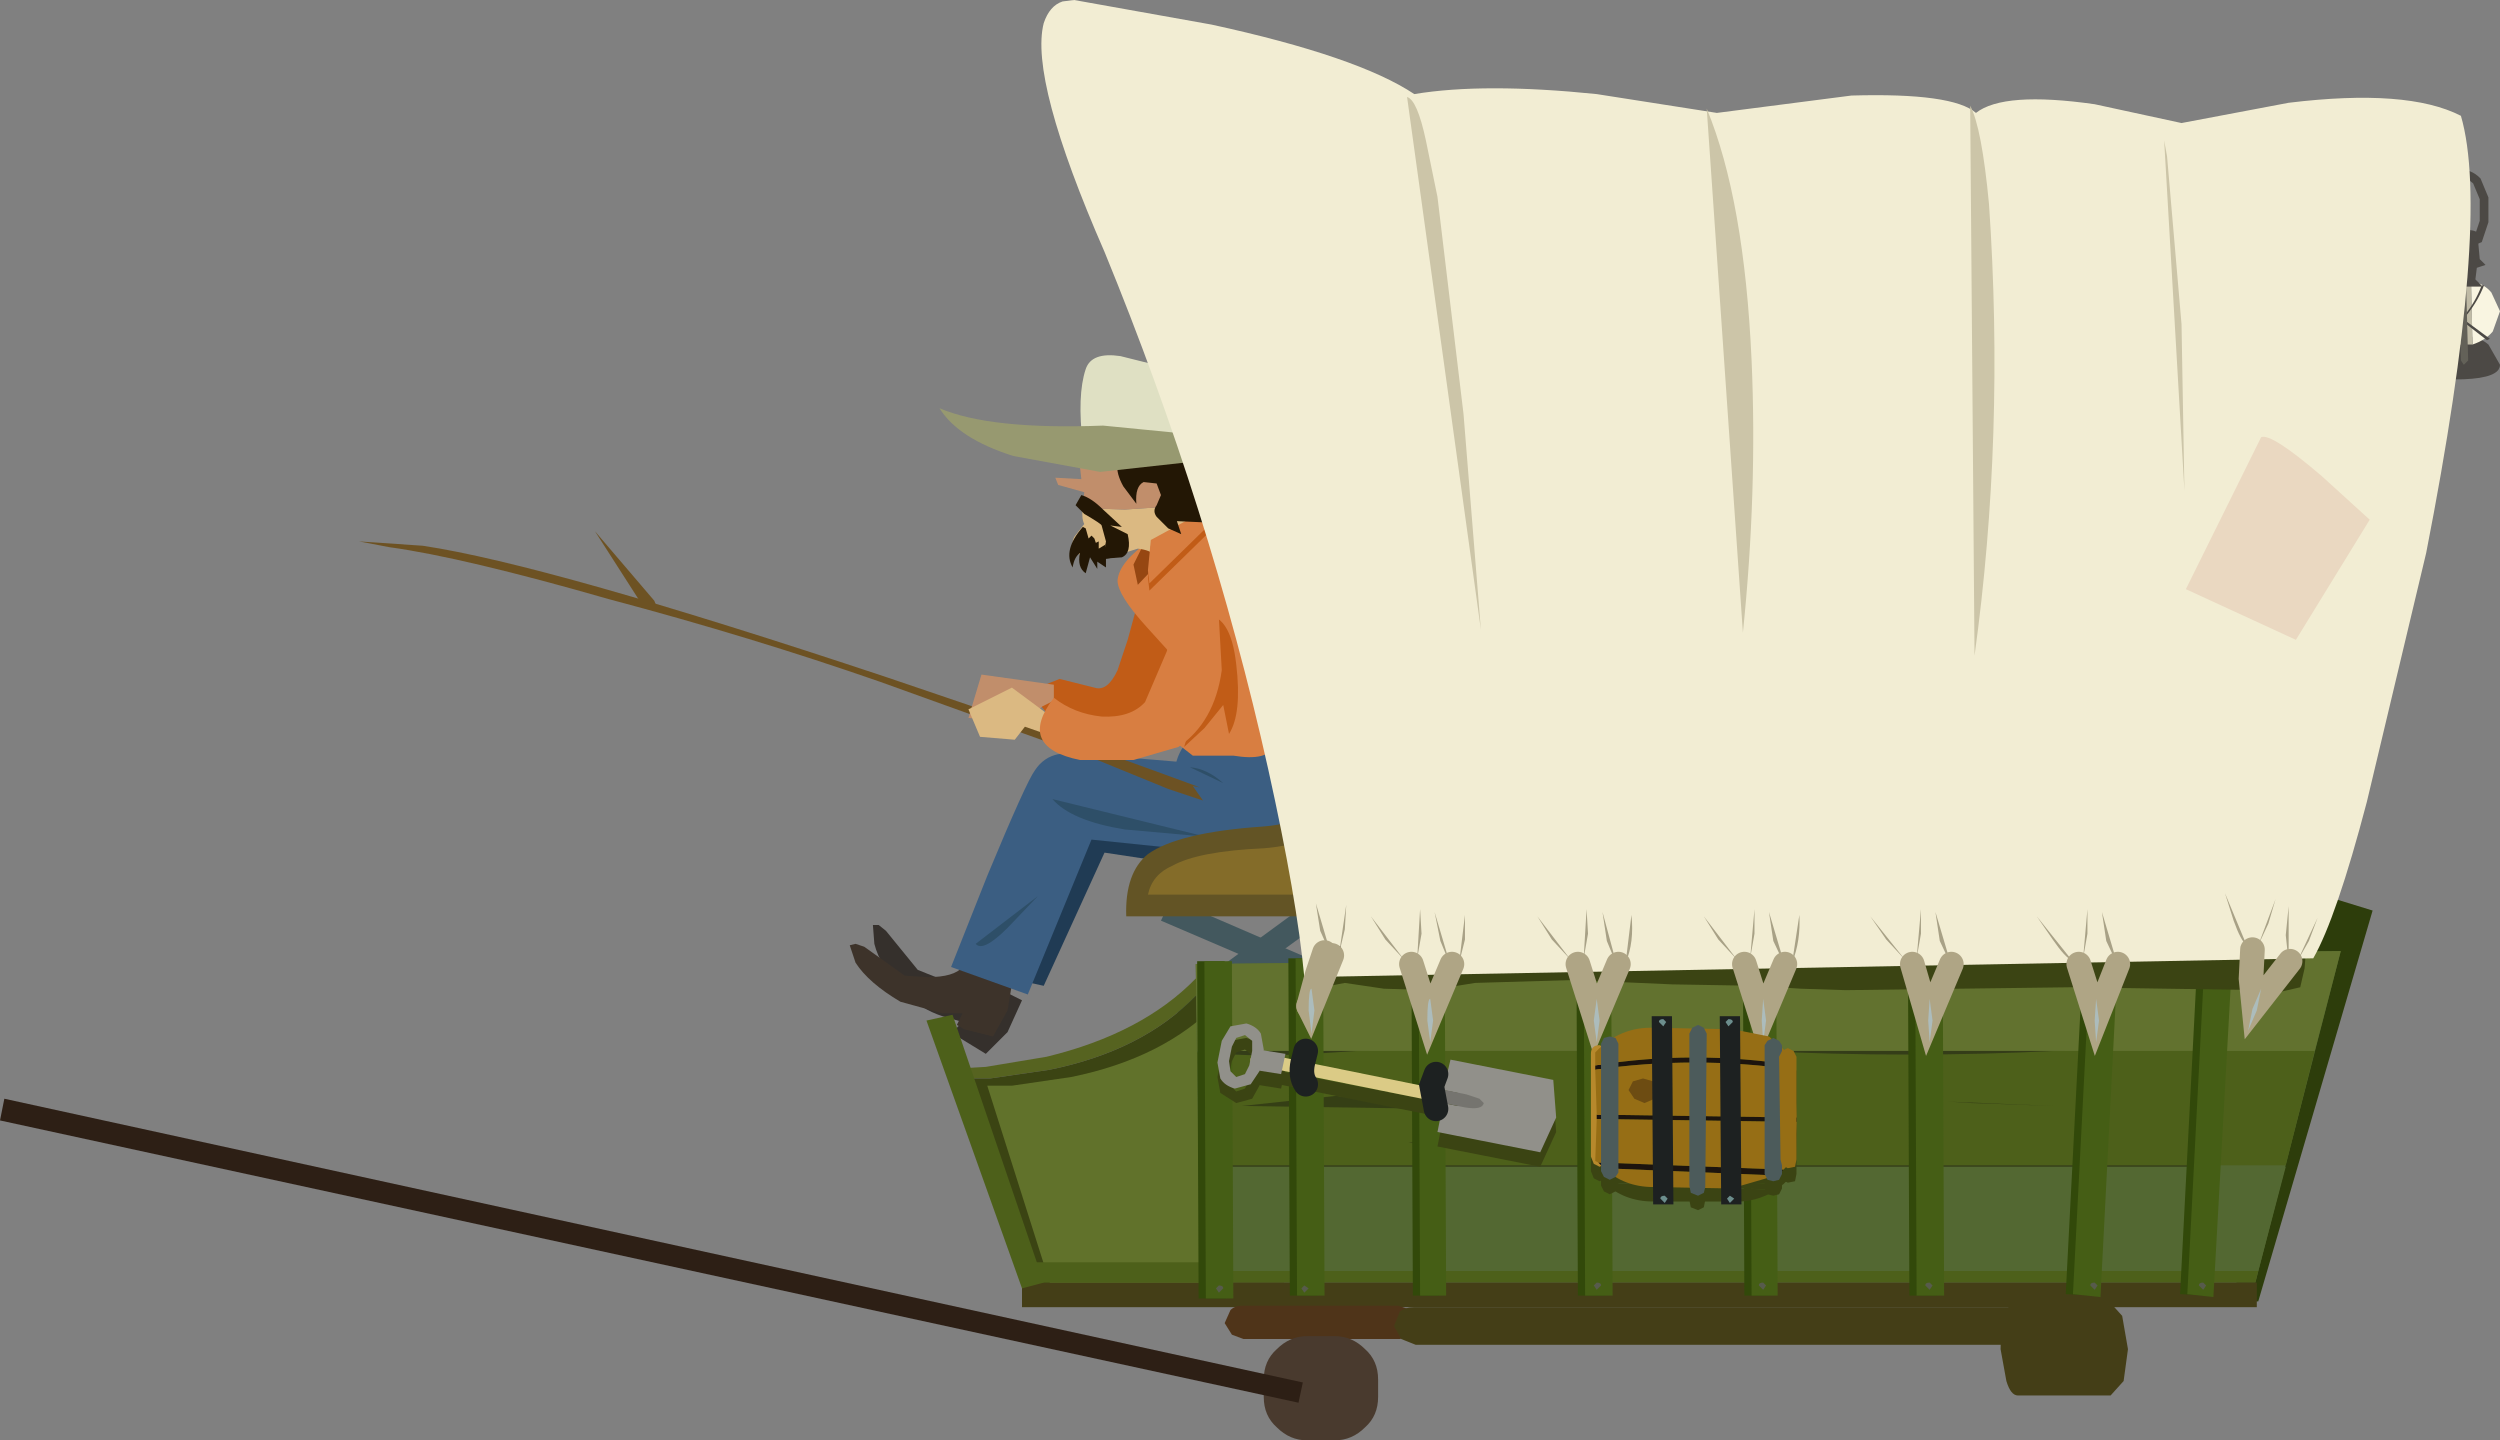 <?xml version="1.0" encoding="UTF-8" standalone="no"?>
<svg xmlns:xlink="http://www.w3.org/1999/xlink" height="49.75px" width="86.35px" xmlns="http://www.w3.org/2000/svg">
  <rect width="100%" height="100%" fill="#808080" stroke="none"/>
  <g transform="matrix(1.0, 0.0, 0.0, 1.0, -26.4, -25.05)">
    <path d="M112.75 37.65 Q112.75 38.1 111.5 38.15 110.3 38.2 110.25 37.75 110.25 37.3 110.6 37.0 110.95 36.65 111.45 36.65 112.0 36.65 112.35 36.95 L112.75 37.65" fill="#4c4945" fill-rule="evenodd" stroke="none"/>
    <path d="M110.25 37.15 L110.1 37.3 109.95 37.15 109.95 36.8 Q109.9 36.7 110.0 36.65 L110.1 36.6 110.25 36.75 110.25 37.15" fill="#4c4945" fill-rule="evenodd" stroke="none"/>
    <path d="M111.35 36.95 L111.25 37.05 110.15 37.05 110.05 37.0 110.15 36.9 111.25 36.85 111.35 36.95" fill="#4c4945" fill-rule="evenodd" stroke="none"/>
    <path d="M110.15 35.9 L110.4 35.2 Q110.65 34.9 111.1 34.8 L111.15 36.95 110.45 36.55 110.15 35.9" fill="#f9f5e1" fill-rule="evenodd" stroke="none"/>
    <path d="M111.75 34.75 Q112.2 34.85 112.45 35.15 L112.75 35.8 112.5 36.5 Q112.25 36.8 111.8 36.95 L111.75 34.75" fill="#f9f5e1" fill-rule="evenodd" stroke="none"/>
    <path d="M111.4 34.7 L111.75 34.75 111.8 36.95 111.5 36.95 111.15 36.95 111.1 34.8 111.4 34.7" fill="#bfbaa5" fill-rule="evenodd" stroke="none"/>
    <path d="M110.8 35.1 L110.9 35.1 Q111.0 35.6 111.45 36.05 L112.4 36.75 112.3 36.8 111.4 36.1 110.8 35.1" fill="#4c4945" fill-rule="evenodd" stroke="none"/>
    <path d="M112.1 34.95 L112.15 34.9 112.2 34.9 Q111.8 35.95 110.7 36.8 L110.65 36.8 110.65 36.75 Q111.7 36.0 112.1 34.95" fill="#4c4945" fill-rule="evenodd" stroke="none"/>
    <path d="M110.65 33.2 L110.85 33.1 111.4 33.0 Q111.9 32.95 112.05 33.15 L111.85 33.3 112.0 33.45 112.05 34.0 112.25 34.2 111.95 34.3 111.9 34.7 112.15 34.95 110.85 34.95 111.0 34.75 110.9 34.25 110.6 34.2 110.8 33.5 110.9 33.4 110.65 33.2" fill="#4c4945" fill-rule="evenodd" stroke="none"/>
    <path d="M111.55 33.75 L111.65 37.5 111.5 37.65 111.4 37.5 111.3 33.75 111.4 33.65 111.55 33.75" fill="#636158" fill-rule="evenodd" stroke="none"/>
    <path d="M112.2 32.7 L112.0 33.3 111.4 33.55 110.85 33.3 110.6 32.75 110.55 31.9 110.75 31.35 111.35 31.05 Q111.7 31.05 111.95 31.3 L112.2 31.9 112.2 32.7 Z" fill="none" stroke="#4c4945" stroke-linecap="butt" stroke-linejoin="miter-clip" stroke-miterlimit="4.0" stroke-width="0.3"/>
    <path d="M60.1 58.8 L61.7 59.6 61.2 60.7 60.45 61.45 59.55 60.9 59.35 60.65 59.65 60.35 58.95 60.15 Q58.2 59.9 57.65 59.35 56.8 58.45 56.6 57.65 L56.55 57.0 56.75 57.0 57.0 57.2 58.1 58.55 58.85 58.85 60.1 58.8" fill="#35302c" fill-rule="evenodd" stroke="none"/>
    <path d="M64.55 54.5 L62.45 59.1 59.7 58.5 61.0 55.25 Q62.35 51.95 62.65 51.7 L66.05 51.85 69.1 52.25 69.85 55.3 64.55 54.5" fill="#203b54" fill-rule="evenodd" stroke="none"/>
    <path d="M70.9 49.85 L71.2 50.0 70.95 50.0 70.9 49.85 M70.95 50.0 Q71.25 50.45 71.4 51.45 L71.45 53.1 Q71.15 53.65 69.9 54.05 L68.2 54.15 Q67.5 53.85 67.15 52.8 66.8 51.75 67.15 51.05 67.55 50.2 68.9 50.05 L70.95 50.0" fill="#3b5e82" fill-rule="evenodd" stroke="none"/>
    <path d="M61.4 58.75 L61.2 59.95 60.7 60.85 59.7 60.6 59.45 60.45 59.65 60.05 58.95 60.05 57.5 59.65 Q56.4 59.0 55.95 58.3 L55.75 57.7 55.95 57.65 56.25 57.75 57.65 58.75 58.45 58.8 Q59.35 58.8 59.65 58.45 L61.4 58.75" fill="#3d332a" fill-rule="evenodd" stroke="none"/>
    <path d="M67.0 54.35 L64.1 54.05 61.9 59.4 59.25 58.45 60.5 55.3 Q61.85 52.05 62.15 51.65 62.45 51.2 62.95 51.1 L63.35 51.05 68.75 51.5 71.25 54.45 67.0 54.35" fill="#3b5e82" fill-rule="evenodd" stroke="none"/>
    <path d="M47.45 45.75 Q42.4 44.3 39.85 43.95 L38.8 43.75 41.0 43.9 Q45.35 44.55 57.05 48.45 62.85 50.4 67.85 52.25 L67.6 52.2 67.95 52.7 66.75 52.3 64.3 51.3 56.8 48.6 Q52.35 47.05 47.45 45.75" fill="#6d5223" fill-rule="evenodd" stroke="none"/>
    <path d="M46.95 43.4 L49.0 45.8 49.1 46.05 48.65 46.05 46.95 43.4" fill="#6d5223" fill-rule="evenodd" stroke="none"/>
    <path d="M67.5 51.55 Q68.1 51.6 68.65 52.1 L67.5 51.55" fill="#2e4f68" fill-rule="evenodd" stroke="none"/>
    <path d="M62.25 49.3 L62.5 48.7 63.0 48.5 64.2 48.8 Q64.65 48.95 65.0 48.2 L65.35 47.15 65.65 46.05 66.55 47.2 Q67.2 47.15 66.75 48.7 66.3 50.2 65.85 50.5 L64.5 50.65 63.25 50.2 62.65 49.8 62.25 49.3" fill="#c15c17" fill-rule="evenodd" stroke="none"/>
    <path d="M62.8 48.7 L62.8 49.25 62.4 49.45 61.8 50.0 59.85 49.85 60.3 48.35 62.8 48.7" fill="#c18e6b" fill-rule="evenodd" stroke="none"/>
    <path d="M68.25 43.25 L70.85 45.85 71.35 47.45 71.85 49.05 72.05 51.0 67.3 50.8 Q66.7 49.6 66.75 49.2 L66.95 47.75 66.0 46.7 Q65.0 45.6 65.0 45.1 65.05 44.45 66.15 43.7 67.25 42.9 68.15 43.1 L68.25 43.25" fill="#d87e41" fill-rule="evenodd" stroke="none"/>
    <path d="M70.25 50.15 L70.4 50.8 Q70.2 51.35 69.0 51.15 L68.3 51.15 67.6 51.15 67.15 50.8 67.35 50.3 69.8 49.65 70.25 50.15" fill="#d87e41" fill-rule="evenodd" stroke="none"/>
    <path d="M68.15 46.7 L67.95 46.3 Q68.9 46.2 69.1 48.0 69.3 49.7 68.85 50.4 L68.65 49.4 68.0 50.2 67.3 50.85 67.9 48.8 68.15 46.7" fill="#c15c17" fill-rule="evenodd" stroke="none"/>
    <path d="M59.85 49.55 L61.35 48.8 62.7 49.8 62.8 50.5 61.8 50.15 61.45 50.6 60.25 50.5 59.85 49.55" fill="#dbb982" fill-rule="evenodd" stroke="none"/>
    <path d="M67.4 45.65 L67.5 45.7 Q68.2 45.15 68.5 46.4 L68.6 48.2 Q68.35 50.0 67.1 50.85 L65.55 51.3 63.7 51.3 Q61.5 50.85 62.8 49.15 63.5 49.7 64.45 49.8 65.45 49.85 65.95 49.3 L66.7 47.55 Q67.1 46.1 67.4 45.65" fill="#d87e41" fill-rule="evenodd" stroke="none"/>
    <path d="M65.95 43.75 L66.65 44.25 65.7 45.25 65.55 44.55 65.95 43.75" fill="#964712" fill-rule="evenodd" stroke="none"/>
    <path d="M63.8 42.6 L65.25 42.65 67.5 42.5 67.6 43.45 66.3 44.25 Q66.15 44.05 65.7 44.0 L64.9 44.25 63.8 44.25 Q63.3 44.05 63.5 43.6 L63.85 43.15 Q63.75 42.95 63.8 42.6" fill="#dbb982" fill-rule="evenodd" stroke="none"/>
    <path d="M67.5 42.5 L65.25 42.65 63.8 42.6 63.85 42.05 62.95 41.8 62.85 41.55 63.75 41.6 63.7 41.15 67.3 40.75 67.5 42.5" fill="#c18e6b" fill-rule="evenodd" stroke="none"/>
    <path d="M68.35 43.25 L66.1 45.45 66.05 45.0 66.15 43.9 67.9 43.0 68.35 43.25" fill="#c15c17" fill-rule="evenodd" stroke="none"/>
    <path d="M68.35 43.0 L66.1 45.2 66.05 44.75 66.15 43.7 67.9 42.75 68.35 43.0" fill="#d87e41" fill-rule="evenodd" stroke="none"/>
    <path d="M65.35 40.85 Q65.85 40.55 66.45 40.4 L67.65 40.5 Q68.15 40.75 68.25 41.7 L68.3 42.4 68.15 43.1 67.05 43.05 67.2 43.5 66.75 43.3 66.35 42.9 Q66.2 42.7 66.35 42.5 L66.5 42.15 66.35 41.75 65.9 41.7 Q65.6 41.85 65.65 42.45 L65.2 41.85 Q64.95 41.4 65.0 41.1 65.2 41.0 65.35 40.85" fill="#231705" fill-rule="evenodd" stroke="none"/>
    <path d="M63.8 40.4 Q63.6 38.7 63.9 37.8 64.1 37.2 65.1 37.35 L66.1 37.6 68.1 37.8 67.2 40.4 63.8 40.4" fill="#dfe0c3" fill-rule="evenodd" stroke="none"/>
    <path d="M64.5 39.75 L70.1 40.3 69.85 40.75 64.4 41.35 61.4 40.8 Q59.5 40.2 58.85 39.15 60.6 39.9 64.5 39.75" fill="#979970" fill-rule="evenodd" stroke="none"/>
    <path d="M60.1 57.65 L62.25 56.0 61.2 57.1 Q60.35 57.95 60.1 57.65" fill="#2e4f68" fill-rule="evenodd" stroke="none"/>
    <path d="M62.75 52.65 L68.05 53.95 65.25 53.7 Q63.4 53.4 62.75 52.65" fill="#2e4f68" fill-rule="evenodd" stroke="none"/>
    <path d="M63.7 44.15 Q63.5 44.3 63.45 44.65 63.1 44.05 63.8 43.25 L63.9 43.3 64.0 43.65 64.1 43.55 64.2 43.65 64.25 43.8 64.35 43.75 64.35 44.0 64.6 43.85 Q64.5 44.05 64.7 44.1 L65.1 44.05 64.9 44.3 64.6 44.35 64.6 44.65 64.3 44.45 64.3 44.7 64.05 44.3 63.9 44.85 Q63.6 44.65 63.7 44.15" fill="#231705" fill-rule="evenodd" stroke="none"/>
    <path d="M64.5 42.65 L65.15 43.25 64.75 43.2 65.35 43.5 Q65.5 44.15 65.15 44.3 L64.5 44.35 64.6 43.75 64.45 43.2 Q64.45 43.15 63.85 42.8 L63.55 42.5 63.75 42.15 Q64.1 42.25 64.5 42.65" fill="#231705" fill-rule="evenodd" stroke="none"/>
    <path d="M66.05 49.05 L66.9 48.95 66.05 49.05" fill="#c15c17" fill-rule="evenodd" stroke="none"/>
    <path d="M73.15 56.1 L67.3 60.35 66.85 59.7 72.65 55.45 73.15 56.1" fill="#43585e" fill-rule="evenodd" stroke="none"/>
    <path d="M73.15 59.7 L66.5 56.85 66.85 56.1 73.45 58.95 73.15 59.7" fill="#43585e" fill-rule="evenodd" stroke="none"/>
    <path d="M73.75 49.7 L74.3 49.65 74.0 56.7 65.3 56.7 Q65.25 55.2 66.05 54.55 67.1 53.8 70.0 53.6 72.05 53.45 72.4 52.05 L72.55 50.95 Q72.6 50.35 72.8 50.15 73.15 49.8 73.75 49.7" fill="#635425" fill-rule="evenodd" stroke="none"/>
    <path d="M73.3 55.95 L66.05 55.95 Q66.2 55.25 66.9 54.95 67.8 54.45 70.05 54.35 72.0 54.2 72.75 53.05 73.2 52.4 73.3 51.15 L73.35 50.65 73.5 50.55 73.3 55.95" fill="#846c29" fill-rule="evenodd" stroke="none"/>
    <path d="M108.35 56.5 L104.4 70.0 103.9 70.0 103.5 70.0 106.35 57.4 107.05 56.1 108.35 56.5" fill="#2d3d0b" fill-rule="evenodd" stroke="none"/>
    <path d="M70.0 59.75 L70.0 60.1 67.7 59.45 Q65.85 61.35 62.65 62.0 L60.6 62.3 59.75 62.3 62.05 69.55 59.6 61.95 60.45 61.9 62.55 61.55 Q65.85 60.75 67.7 58.85 L70.0 59.75" fill="#566320" fill-rule="evenodd" stroke="none"/>
    <path d="M70.0 60.1 L70.15 60.1 Q70.35 69.85 70.15 69.95 L62.2 69.9 62.05 69.55 70.0 69.6 70.0 60.1" fill="#61722b" fill-rule="evenodd" stroke="none"/>
    <path d="M70.0 60.1 L70.0 69.6 62.05 69.55 59.75 62.3 60.6 62.3 62.65 62.0 Q65.85 61.35 67.7 59.45 L70.0 60.1" fill="#3b4413" fill-rule="evenodd" stroke="none"/>
    <path d="M70.75 60.35 L70.75 69.85 62.8 69.8 60.5 62.55 61.35 62.55 63.4 62.25 Q66.6 61.6 68.45 59.7 L70.75 60.35" fill="#61722b" fill-rule="evenodd" stroke="none"/>
    <path d="M107.25 57.9 L104.3 69.35 67.85 69.35 67.7 58.35 107.25 57.9" fill="#536832" fill-rule="evenodd" stroke="none"/>
    <path d="M102.5 66.3 L67.85 66.3 67.8 60.5 102.45 60.5 102.5 66.3" fill="#343d18" fill-rule="evenodd" stroke="none"/>
    <path d="M105.0 61.35 L106.35 61.35 105.35 65.3 103.95 65.3 96.4 65.3 95.7 65.3 89.5 65.3 73.0 65.3 68.85 65.3 67.8 65.3 67.8 64.25 67.75 61.4 68.2 61.4 Q69.7 61.6 72.5 61.4 75.4 61.2 76.7 61.35 L87.1 61.35 Q92.45 61.6 97.35 61.35 L98.3 61.3 105.0 61.35" fill="#4d601a" fill-rule="evenodd" stroke="none"/>
    <path d="M104.4 68.95 L104.3 69.35 67.85 69.35 67.85 68.95 104.4 68.95" fill="#4d601a" fill-rule="evenodd" stroke="none"/>
    <path d="M107.25 57.9 L106.35 61.35 67.75 61.35 67.7 58.35 107.25 57.9" fill="#62722f" fill-rule="evenodd" stroke="none"/>
    <path d="M105.35 65.35 L104.4 68.95 67.85 68.95 67.8 65.35 105.35 65.35" fill="#536832" fill-rule="evenodd" stroke="none"/>
    <path d="M76.0 63.35 L69.3 63.25 72.55 62.9 76.0 63.35" fill="#353f15" fill-rule="evenodd" stroke="none"/>
    <path d="M75.05 64.5 L76.4 64.45 75.75 64.6 75.05 64.5" fill="#353f15" fill-rule="evenodd" stroke="none"/>
    <path d="M93.7 63.1 L97.35 63.25 94.5 63.15 93.7 63.1" fill="#353f15" fill-rule="evenodd" stroke="none"/>
    <path d="M101.2 63.3 L103.5 63.15 101.2 63.3" fill="#353f15" fill-rule="evenodd" stroke="none"/>
    <path d="M104.35 69.35 L104.35 70.2 61.7 70.2 61.7 69.35 104.35 69.35" fill="#443e17" fill-rule="evenodd" stroke="none"/>
    <path d="M59.3 60.1 L62.45 69.35 61.7 69.55 58.4 60.3 59.3 60.1" fill="#4d601a" fill-rule="evenodd" stroke="none"/>
    <path d="M61.7 69.35 L61.7 68.65 68.6 68.65 68.6 69.35 61.7 69.35" fill="#4d601a" fill-rule="evenodd" stroke="none"/>
    <path d="M75.3 70.75 L75.2 71.15 74.75 71.3 69.35 71.3 68.95 71.15 68.7 70.75 68.9 70.3 Q69.05 70.15 69.3 70.15 L74.7 70.15 75.15 70.3 75.3 70.75" fill="#4f3419" fill-rule="evenodd" stroke="none"/>
    <path d="M74.0 73.3 Q74.0 73.95 73.55 74.35 73.1 74.8 72.5 74.8 L71.55 74.8 Q70.95 74.8 70.5 74.35 70.05 73.95 70.05 73.3 L70.05 72.7 Q70.05 72.05 70.5 71.65 70.95 71.2 71.55 71.2 L72.5 71.2 Q73.1 71.2 73.55 71.65 74.0 72.05 74.0 72.7 L74.0 73.3" fill="#493a2e" fill-rule="evenodd" stroke="none"/>
    <path d="M26.55 63.0 L71.4 72.8 71.25 73.5 26.4 63.75 26.55 63.0" fill="#2d1f15" fill-rule="evenodd" stroke="none"/>
    <path d="M70.9 58.15 L71.85 58.15 71.9 69.8 70.95 69.8 70.9 58.15" fill="#32490a" fill-rule="evenodd" stroke="none"/>
    <path d="M71.15 58.15 L72.1 58.15 72.15 69.8 71.2 69.8 71.15 58.15" fill="#455e15" fill-rule="evenodd" stroke="none"/>
    <path d="M67.75 58.25 L68.7 58.25 68.75 69.9 67.8 69.9 67.75 58.25" fill="#32490a" fill-rule="evenodd" stroke="none"/>
    <path d="M68.0 58.25 L68.95 58.25 69.0 69.9 68.05 69.9 68.0 58.25" fill="#455e15" fill-rule="evenodd" stroke="none"/>
    <path d="M68.65 69.55 L68.5 69.7 68.4 69.55 68.5 69.45 Q68.65 69.45 68.65 69.55" fill="#575b4c" fill-rule="evenodd" stroke="none"/>
    <path d="M71.6 69.55 L71.45 69.7 71.35 69.55 71.45 69.45 71.6 69.55" fill="#575b4c" fill-rule="evenodd" stroke="none"/>
    <path d="M76.05 69.55 L75.95 69.7 75.8 69.55 Q75.8 69.45 75.95 69.45 L76.05 69.55" fill="#575b4c" fill-rule="evenodd" stroke="none"/>
    <path d="M75.15 58.15 L76.05 58.15 76.1 69.8 75.2 69.8 75.15 58.15" fill="#32490a" fill-rule="evenodd" stroke="none"/>
    <path d="M75.4 58.15 L76.3 58.15 76.35 69.8 75.45 69.8 75.4 58.15" fill="#455e15" fill-rule="evenodd" stroke="none"/>
    <path d="M80.85 58.15 L81.8 58.15 81.85 69.8 80.9 69.8 80.85 58.15" fill="#32490a" fill-rule="evenodd" stroke="none"/>
    <path d="M81.1 58.15 L82.05 58.15 82.1 69.8 81.15 69.8 81.1 58.15" fill="#455e15" fill-rule="evenodd" stroke="none"/>
    <path d="M86.6 58.15 L87.5 58.15 87.55 69.8 86.65 69.8 86.6 58.15" fill="#32490a" fill-rule="evenodd" stroke="none"/>
    <path d="M86.85 58.15 L87.75 58.15 87.8 69.8 86.9 69.8 86.85 58.15" fill="#455e15" fill-rule="evenodd" stroke="none"/>
    <path d="M92.3 58.15 L93.25 58.15 93.3 69.8 92.35 69.8 92.3 58.15" fill="#32490a" fill-rule="evenodd" stroke="none"/>
    <path d="M92.55 58.15 L93.5 58.15 93.55 69.8 92.6 69.8 92.55 58.15" fill="#455e15" fill-rule="evenodd" stroke="none"/>
    <path d="M98.35 58.15 L99.3 58.2 98.7 69.8 97.75 69.75 98.35 58.15" fill="#32490a" fill-rule="evenodd" stroke="none"/>
    <path d="M98.6 58.15 L99.55 58.2 98.95 69.85 98.0 69.75 98.6 58.15" fill="#455e15" fill-rule="evenodd" stroke="none"/>
    <path d="M102.3 58.15 L103.25 58.2 102.6 69.8 101.7 69.75 102.3 58.15" fill="#32490a" fill-rule="evenodd" stroke="none"/>
    <path d="M102.85 69.85 L101.95 69.75 102.55 58.15 103.5 58.2 102.85 69.85" fill="#455e15" fill-rule="evenodd" stroke="none"/>
    <path d="M103.7 57.5 Q105.8 57.35 106.05 57.85 L106.0 58.5 105.85 59.15 105.2 59.3 104.55 59.25 97.95 59.15 90.15 59.25 88.6 59.2 87.05 59.1 84.15 59.05 80.75 58.9 77.35 59.0 75.8 59.25 74.2 59.2 72.85 59.0 71.55 59.25 71.6 58.4 71.8 57.55 72.25 57.2 72.9 57.1 75.0 57.2 77.15 57.3 83.7 57.4 90.2 57.6 95.65 57.75 101.05 57.75 103.7 57.5" fill="#3b4413" fill-rule="evenodd" stroke="none"/>
    <path d="M111.4 29.05 Q112.45 32.65 110.2 44.15 L108.15 52.75 Q107.1 56.75 106.3 58.15 L71.45 58.8 Q71.2 56.1 70.2 51.6 68.2 42.65 64.55 33.75 61.95 27.8 62.45 25.85 62.65 25.25 63.1 25.1 L63.5 25.05 68.25 25.9 Q73.3 27.0 75.25 28.3 77.65 27.9 81.55 28.3 L85.7 28.95 90.35 28.35 Q93.85 28.25 94.65 28.95 95.6 28.2 98.75 28.65 L101.75 29.3 105.45 28.6 Q109.55 28.1 111.4 29.05" fill="#f2edd3" fill-rule="evenodd" stroke="none"/>
    <path d="M76.05 31.85 L76.95 39.35 77.55 46.8 75.0 28.4 Q75.35 28.5 75.65 29.9 L76.05 31.85" fill="#ccc5a8" fill-rule="evenodd" stroke="none"/>
    <path d="M86.6 46.9 L85.35 28.8 Q86.65 31.95 86.9 37.5 87.1 42.05 86.6 46.9" fill="#ccc5a8" fill-rule="evenodd" stroke="none"/>
    <path d="M95.1 32.1 Q95.65 40.1 94.6 47.7 L94.45 28.7 Q94.85 29.45 95.1 32.1" fill="#ccc5a8" fill-rule="evenodd" stroke="none"/>
    <path d="M101.25 30.45 L101.75 36.25 101.85 42.0 101.15 29.9 101.25 30.45" fill="#ccc5a8" fill-rule="evenodd" stroke="none"/>
    <path d="M73.75 56.7 L74.9 58.2 74.25 57.5 73.75 56.7" fill="#a8a186" fill-rule="evenodd" stroke="none"/>
    <path d="M75.45 56.45 L75.5 57.3 75.35 58.15 75.45 56.45" fill="#a8a186" fill-rule="evenodd" stroke="none"/>
    <path d="M75.95 56.55 L76.5 58.4 76.15 57.55 75.95 56.55" fill="#a8a186" fill-rule="evenodd" stroke="none"/>
    <path d="M77.0 56.65 L77.0 57.5 76.8 58.3 77.0 56.65" fill="#a8a186" fill-rule="evenodd" stroke="none"/>
    <path d="M75.55 58.35 L75.45 58.6 75.15 58.75 74.9 58.6 74.8 58.35 74.9 58.1 75.15 58.0 75.45 58.1 75.55 58.35" fill="#1e1c15" fill-rule="evenodd" stroke="none"/>
    <path d="M76.9 58.35 L76.8 58.6 76.55 58.75 76.25 58.6 76.15 58.35 76.25 58.1 76.55 58.0 76.8 58.1 76.9 58.35" fill="#1e1c15" fill-rule="evenodd" stroke="none"/>
    <path d="M75.15 58.35 L75.75 60.25 76.55 58.35" fill="none" stroke="#afa585" stroke-linecap="round" stroke-linejoin="miter-clip" stroke-miterlimit="4.0" stroke-width="0.85"/>
    <path d="M75.9 60.3 L75.8 61.05 75.7 60.3 Q75.7 59.55 75.8 59.55 L75.9 60.3" fill="#acbcbc" fill-rule="evenodd" stroke="none"/>
    <path d="M71.85 56.25 L72.4 58.1 72.0 57.2 71.85 56.25" fill="#a8a186" fill-rule="evenodd" stroke="none"/>
    <path d="M72.9 56.3 L72.85 57.15 72.65 58.0 72.9 56.3" fill="#a8a186" fill-rule="evenodd" stroke="none"/>
    <path d="M72.15 57.95 L71.9 58.7 71.6 59.8" fill="none" stroke="#afa585" stroke-linecap="round" stroke-linejoin="miter-clip" stroke-miterlimit="4.0" stroke-width="0.85"/>
    <path d="M72.8 58.05 L72.7 58.3 72.4 58.4 72.15 58.3 72.05 58.05 72.15 57.75 72.4 57.65 72.7 57.75 72.8 58.05" fill="#1e1c15" fill-rule="evenodd" stroke="none"/>
    <path d="M71.6 59.8 L71.65 59.9 72.4 58.05" fill="none" stroke="#afa585" stroke-linecap="round" stroke-linejoin="miter-clip" stroke-miterlimit="4.0" stroke-width="0.85"/>
    <path d="M71.8 59.95 L71.7 60.75 71.6 59.95 Q71.6 59.2 71.7 59.2 L71.8 59.95" fill="#acbcbc" fill-rule="evenodd" stroke="none"/>
    <path d="M79.5 56.7 L80.65 58.2 80.0 57.5 79.5 56.7" fill="#a8a186" fill-rule="evenodd" stroke="none"/>
    <path d="M81.2 56.45 L81.25 57.3 81.1 58.15 81.2 56.45" fill="#a8a186" fill-rule="evenodd" stroke="none"/>
    <path d="M81.75 56.55 L82.25 58.4 81.9 57.55 81.75 56.55" fill="#a8a186" fill-rule="evenodd" stroke="none"/>
    <path d="M82.75 56.65 Q82.85 57.6 82.55 58.3 L82.75 56.65" fill="#a8a186" fill-rule="evenodd" stroke="none"/>
    <path d="M81.3 58.35 L81.2 58.6 80.9 58.75 80.65 58.6 80.55 58.35 80.65 58.1 80.9 58.0 81.2 58.1 81.3 58.35" fill="#1e1c15" fill-rule="evenodd" stroke="none"/>
    <path d="M82.65 58.35 L82.55 58.6 82.3 58.75 82.0 58.6 81.9 58.35 82.0 58.1 82.3 58.0 82.55 58.1 82.65 58.35" fill="#1e1c15" fill-rule="evenodd" stroke="none"/>
    <path d="M80.9 58.35 L81.5 60.25 82.3 58.35" fill="none" stroke="#afa585" stroke-linecap="round" stroke-linejoin="miter-clip" stroke-miterlimit="4.0" stroke-width="0.85"/>
    <path d="M81.65 60.3 L81.55 61.05 81.45 60.3 81.55 59.55 81.65 60.3" fill="#acbcbc" fill-rule="evenodd" stroke="none"/>
    <path d="M85.25 56.7 L86.4 58.2 85.75 57.5 85.25 56.7" fill="#a8a186" fill-rule="evenodd" stroke="none"/>
    <path d="M87.0 56.45 L87.0 57.3 86.85 58.15 87.0 56.45" fill="#a8a186" fill-rule="evenodd" stroke="none"/>
    <path d="M87.5 56.55 L88.05 58.4 87.65 57.55 87.5 56.55" fill="#a8a186" fill-rule="evenodd" stroke="none"/>
    <path d="M88.55 56.65 Q88.6 57.55 88.3 58.3 L88.55 56.65" fill="#a8a186" fill-rule="evenodd" stroke="none"/>
    <path d="M87.05 58.35 L86.95 58.6 86.65 58.75 86.4 58.6 86.3 58.35 86.4 58.1 86.65 58.0 86.95 58.1 87.05 58.35" fill="#1e1c15" fill-rule="evenodd" stroke="none"/>
    <path d="M88.4 58.35 L88.3 58.6 88.05 58.75 Q87.9 58.75 87.8 58.6 L87.65 58.35 Q87.65 58.2 87.8 58.1 L88.05 58.0 88.3 58.1 88.4 58.35" fill="#1e1c15" fill-rule="evenodd" stroke="none"/>
    <path d="M86.65 58.35 L87.25 60.25 88.05 58.35" fill="none" stroke="#afa585" stroke-linecap="round" stroke-linejoin="miter-clip" stroke-miterlimit="4.0" stroke-width="0.85"/>
    <path d="M87.4 60.3 L87.3 61.05 87.25 60.3 87.3 59.55 87.4 60.3" fill="#acbcbc" fill-rule="evenodd" stroke="none"/>
    <path d="M91.55 57.5 L91.0 56.7 92.2 58.2 91.55 57.5" fill="#a8a186" fill-rule="evenodd" stroke="none"/>
    <path d="M92.75 56.45 L92.75 57.3 92.6 58.15 92.75 56.45" fill="#a8a186" fill-rule="evenodd" stroke="none"/>
    <path d="M93.25 56.55 L93.8 58.4 93.4 57.55 93.25 56.55" fill="#a8a186" fill-rule="evenodd" stroke="none"/>
    <path d="M94.3 56.65 L94.05 58.3 94.3 56.65" fill="#a8a186" fill-rule="evenodd" stroke="none"/>
    <path d="M92.8 58.35 L92.7 58.6 92.45 58.75 92.15 58.6 92.05 58.35 92.15 58.1 92.45 58.0 92.7 58.1 92.8 58.35" fill="#1e1c15" fill-rule="evenodd" stroke="none"/>
    <path d="M94.15 58.35 L94.05 58.6 93.8 58.75 93.55 58.6 93.45 58.35 93.55 58.1 93.8 58.0 94.05 58.1 94.15 58.35" fill="#1e1c15" fill-rule="evenodd" stroke="none"/>
    <path d="M92.45 58.35 L93.0 60.25 93.8 58.35" fill="none" stroke="#afa585" stroke-linecap="round" stroke-linejoin="miter-clip" stroke-miterlimit="4.0" stroke-width="0.85"/>
    <path d="M93.15 60.3 L93.05 61.05 93.0 60.3 93.05 59.55 93.15 60.3" fill="#acbcbc" fill-rule="evenodd" stroke="none"/>
    <path d="M96.75 56.7 L97.95 58.2 Q97.75 58.15 97.3 57.5 L96.75 56.7" fill="#a8a186" fill-rule="evenodd" stroke="none"/>
    <path d="M98.5 56.45 L98.5 57.3 98.35 58.15 98.5 56.45" fill="#a8a186" fill-rule="evenodd" stroke="none"/>
    <path d="M99.0 56.55 L99.55 58.4 99.15 57.55 99.0 56.55" fill="#a8a186" fill-rule="evenodd" stroke="none"/>
    <path d="M100.05 56.65 L99.8 58.3 100.05 56.65" fill="#a8a186" fill-rule="evenodd" stroke="none"/>
    <path d="M98.55 58.35 L98.45 58.6 98.2 58.75 97.95 58.6 97.8 58.35 97.95 58.1 98.2 58.0 98.45 58.1 98.55 58.35" fill="#1e1c15" fill-rule="evenodd" stroke="none"/>
    <path d="M99.95 58.35 L99.8 58.6 99.55 58.75 99.3 58.6 99.2 58.35 99.3 58.1 99.55 58.0 99.8 58.1 99.95 58.35" fill="#1e1c15" fill-rule="evenodd" stroke="none"/>
    <path d="M98.2 58.35 L98.8 60.25 99.55 58.35" fill="none" stroke="#afa585" stroke-linecap="round" stroke-linejoin="miter-clip" stroke-miterlimit="4.0" stroke-width="0.85"/>
    <path d="M98.9 60.3 L98.8 61.05 98.75 60.3 98.8 59.55 98.9 60.3" fill="#acbcbc" fill-rule="evenodd" stroke="none"/>
    <path d="M103.25 55.9 L104.0 57.7 Q103.8 57.55 103.55 56.85 L103.25 55.9" fill="#a8a186" fill-rule="evenodd" stroke="none"/>
    <path d="M105.0 56.1 L104.75 56.95 104.4 57.7 105.0 56.1" fill="#a8a186" fill-rule="evenodd" stroke="none"/>
    <path d="M105.45 56.35 L105.45 58.3 105.35 57.35 105.45 56.35" fill="#a8a186" fill-rule="evenodd" stroke="none"/>
    <path d="M106.45 56.75 L106.15 57.55 105.75 58.25 106.45 56.75" fill="#a8a186" fill-rule="evenodd" stroke="none"/>
    <path d="M104.55 57.95 L104.35 58.2 104.1 58.25 103.85 58.05 103.8 57.75 104.0 57.55 104.3 57.5 104.5 57.7 104.55 57.95" fill="#1e1c15" fill-rule="evenodd" stroke="none"/>
    <path d="M105.85 58.35 L105.7 58.55 105.4 58.6 105.2 58.4 105.15 58.15 105.3 57.9 105.6 57.9 105.85 58.05 105.85 58.35" fill="#1e1c15" fill-rule="evenodd" stroke="none"/>
    <path d="M104.2 57.85 L104.15 58.85 104.25 59.85 105.5 58.25" fill="none" stroke="#afa585" stroke-linecap="round" stroke-linejoin="miter-clip" stroke-miterlimit="4.0" stroke-width="0.85"/>
    <path d="M104.35 59.95 L104.05 60.65 104.2 59.9 104.5 59.2 104.35 59.95" fill="#acbcbc" fill-rule="evenodd" stroke="none"/>
    <path d="M105.7 47.15 L101.9 45.4 104.5 40.15 Q104.85 40.0 106.6 41.5 L108.25 43.0 105.7 47.15" fill="#ead8c1" fill-rule="evenodd" stroke="none"/>
    <path d="M81.7 69.45 L81.55 69.6 81.45 69.45 81.55 69.35 Q81.7 69.35 81.7 69.45" fill="#575b4c" fill-rule="evenodd" stroke="none"/>
    <path d="M87.4 69.45 L87.3 69.6 87.15 69.45 Q87.15 69.35 87.3 69.35 L87.4 69.45" fill="#575b4c" fill-rule="evenodd" stroke="none"/>
    <path d="M93.15 69.45 L93.05 69.6 92.9 69.45 Q92.9 69.35 93.05 69.35 L93.15 69.45" fill="#575b4c" fill-rule="evenodd" stroke="none"/>
    <path d="M98.85 69.45 L98.75 69.6 98.6 69.45 Q98.6 69.35 98.75 69.35 L98.85 69.45" fill="#575b4c" fill-rule="evenodd" stroke="none"/>
    <path d="M102.6 69.45 L102.5 69.6 102.35 69.45 Q102.35 69.35 102.5 69.35 L102.6 69.45" fill="#575b4c" fill-rule="evenodd" stroke="none"/>
    <path d="M81.9 61.95 L81.95 65.55 81.85 65.75 81.65 65.85 81.45 65.75 81.35 65.5 81.35 61.95 Q81.35 61.65 81.65 61.65 L81.85 61.75 81.9 61.95" fill="#3b4413" fill-rule="evenodd" stroke="none"/>
    <path d="M88.4 62.5 Q84.9 62.0 81.5 62.5 L81.5 62.35 Q84.9 61.8 88.4 62.35 L88.4 62.5" fill="#3b4413" fill-rule="evenodd" stroke="none"/>
    <path d="M88.45 64.25 L81.55 64.2 81.55 64.05 88.45 64.15 88.45 64.25" fill="#3b4413" fill-rule="evenodd" stroke="none"/>
    <path d="M81.6 65.7 L88.0 65.95 87.75 66.15 81.8 65.9 81.6 65.7" fill="#3b4413" fill-rule="evenodd" stroke="none"/>
    <path d="M88.4 62.35 Q84.9 61.8 81.5 62.35 L81.5 61.9 Q82.35 61.0 83.55 61.05 L86.25 61.05 87.5 61.35 88.4 62.15 88.4 62.35" fill="#3b4413" fill-rule="evenodd" stroke="none"/>
    <path d="M81.5 62.5 Q84.9 62.0 88.4 62.5 L88.45 64.15 81.55 64.05 81.5 62.5" fill="#3b4413" fill-rule="evenodd" stroke="none"/>
    <path d="M81.55 64.2 L88.45 64.25 88.4 65.55 88.0 65.95 81.6 65.7 81.5 65.65 81.55 64.2" fill="#3b4413" fill-rule="evenodd" stroke="none"/>
    <path d="M81.8 65.9 L87.75 66.15 Q87.05 66.6 86.2 66.55 L83.5 66.55 Q82.5 66.55 81.8 65.9" fill="#3b4413" fill-rule="evenodd" stroke="none"/>
    <path d="M82.3 61.6 L82.3 66.05 82.2 66.2 82.0 66.3 81.8 66.2 81.7 66.0 81.7 61.6 81.8 61.4 82.0 61.35 82.2 61.4 82.3 61.6" fill="#3b4413" fill-rule="evenodd" stroke="none"/>
    <path d="M87.95 61.65 L87.95 66.1 87.85 66.3 87.65 66.35 87.45 66.3 87.35 66.1 87.35 61.65 87.45 61.45 87.65 61.4 87.85 61.5 87.95 61.65" fill="#3b4413" fill-rule="evenodd" stroke="none"/>
    <path d="M85.35 61.25 L85.3 66.5 85.25 66.75 85.05 66.85 84.8 66.75 84.75 66.5 84.75 61.25 84.85 61.05 85.05 60.95 85.25 61.05 85.35 61.25" fill="#3b4413" fill-rule="evenodd" stroke="none"/>
    <path d="M88.45 62.05 L88.45 65.6 88.4 65.85 88.15 65.9 87.95 65.8 87.9 65.6 87.85 62.05 87.95 61.8 88.15 61.75 88.35 61.8 88.45 62.05" fill="#3b4413" fill-rule="evenodd" stroke="none"/>
    <path d="M81.9 61.5 L81.95 65.05 81.85 65.25 81.65 65.35 81.45 65.25 81.35 65.0 81.35 61.45 Q81.35 61.15 81.65 61.15 L81.85 61.25 81.9 61.5" fill="#b7892c" fill-rule="evenodd" stroke="none"/>
    <path d="M88.4 62.0 Q84.9 61.5 81.5 62.0 L81.5 61.85 Q84.9 61.3 88.4 61.85 L88.4 62.0" fill="#1c140e" fill-rule="evenodd" stroke="none"/>
    <path d="M88.45 63.8 L81.55 63.7 81.55 63.55 88.45 63.65 88.45 63.8" fill="#1c140e" fill-rule="evenodd" stroke="none"/>
    <path d="M81.6 65.2 L88.0 65.45 87.75 65.65 81.8 65.4 81.6 65.2" fill="#1c140e" fill-rule="evenodd" stroke="none"/>
    <path d="M88.4 61.85 Q84.9 61.3 81.5 61.85 L81.5 61.4 Q82.35 60.5 83.55 60.55 L86.25 60.6 87.5 60.85 88.4 61.65 88.4 61.85" fill="#966e15" fill-rule="evenodd" stroke="none"/>
    <path d="M88.45 63.65 L81.55 63.55 81.5 62.0 Q84.9 61.5 88.4 62.0 L88.45 63.65" fill="#966e15" fill-rule="evenodd" stroke="none"/>
    <path d="M81.55 63.7 L88.45 63.8 88.4 65.05 88.0 65.45 81.6 65.2 81.5 65.15 81.55 63.7" fill="#966e15" fill-rule="evenodd" stroke="none"/>
    <path d="M81.8 65.4 L87.75 65.65 86.2 66.1 83.5 66.05 Q82.5 66.05 81.8 65.4" fill="#966e15" fill-rule="evenodd" stroke="none"/>
    <path d="M82.3 61.1 L82.3 65.55 82.2 65.7 82.0 65.8 81.8 65.7 81.7 65.5 81.7 61.1 81.8 60.9 82.0 60.85 82.2 60.9 82.3 61.1" fill="#4c5b5b" fill-rule="evenodd" stroke="none"/>
    <path d="M87.95 61.15 L87.95 65.6 87.85 65.8 87.65 65.85 87.45 65.8 87.35 65.6 87.35 61.15 87.45 61.0 87.65 60.9 87.85 61.0 87.95 61.15" fill="#4c5b5b" fill-rule="evenodd" stroke="none"/>
    <path d="M85.35 60.75 L85.3 66.05 85.25 66.25 85.05 66.35 84.8 66.25 84.75 66.0 84.75 60.75 84.85 60.55 85.05 60.45 85.25 60.55 85.35 60.75" fill="#4c5b5b" fill-rule="evenodd" stroke="none"/>
    <path d="M88.45 61.55 L88.45 65.1 88.4 65.35 88.15 65.4 87.95 65.3 87.9 65.1 87.85 61.55 87.95 61.35 88.15 61.25 88.35 61.35 88.45 61.55" fill="#966e15" fill-rule="evenodd" stroke="none"/>
    <path d="M83.65 62.7 L83.55 63.0 83.2 63.15 82.85 63.0 82.65 62.7 82.8 62.4 83.15 62.3 83.5 62.4 83.65 62.7" fill="#6d4c12" fill-rule="evenodd" stroke="none"/>
    <path d="M84.15 60.15 L84.2 66.65 83.5 66.65 83.45 60.15 84.15 60.15" fill="#1d2121" fill-rule="evenodd" stroke="none"/>
    <path d="M86.5 60.15 L86.55 66.65 85.85 66.65 85.8 60.15 86.5 60.15" fill="#1d2121" fill-rule="evenodd" stroke="none"/>
    <path d="M83.95 60.35 L83.85 60.5 83.7 60.35 Q83.7 60.25 83.85 60.25 L83.95 60.35" fill="#6c8e8d" fill-rule="evenodd" stroke="none"/>
    <path d="M86.25 60.35 L86.1 60.5 86.0 60.35 86.1 60.25 Q86.25 60.25 86.25 60.35" fill="#6c8e8d" fill-rule="evenodd" stroke="none"/>
    <path d="M84.0 66.45 L83.9 66.6 83.75 66.45 Q83.75 66.35 83.9 66.35 L84.0 66.45" fill="#6c8e8d" fill-rule="evenodd" stroke="none"/>
    <path d="M86.3 66.45 L86.15 66.6 86.05 66.45 86.15 66.35 86.3 66.45" fill="#6c8e8d" fill-rule="evenodd" stroke="none"/>
    <path d="M69.85 61.9 L76.3 63.15 76.25 63.65 69.8 62.35 69.6 62.25 69.6 62.1 69.7 61.95 69.85 61.9" fill="#3b4413" fill-rule="evenodd" stroke="none"/>
    <path d="M76.3 63.15 L76.5 62.15 80.05 62.85 80.15 64.15 79.6 65.35 76.05 64.65 76.25 63.65 76.75 63.75 76.9 63.7 77.0 63.55 77.0 63.4 76.8 63.3 76.3 63.15" fill="#3b4413" fill-rule="evenodd" stroke="none"/>
    <path d="M75.75 63.55 L75.85 63.1 77.1 63.3 77.5 63.5 77.65 63.65 77.4 63.8 77.0 63.8 75.75 63.55" fill="#3b4413" fill-rule="evenodd" stroke="none"/>
    <path d="M69.65 61.85 L69.65 61.5 69.4 61.3 69.1 61.4 68.95 61.7 68.85 62.2 68.9 62.55 69.1 62.75 69.4 62.65 69.55 62.35 69.65 61.85 M69.95 61.25 L70.05 61.8 69.9 62.55 69.65 63.0 69.1 63.15 68.55 62.8 68.45 62.25 68.6 61.5 68.9 61.0 69.45 60.9 Q69.8 61.0 69.95 61.25" fill="#3b4413" fill-rule="evenodd" stroke="none"/>
    <path d="M70.8 61.95 L70.65 62.65 69.7 62.5 69.85 61.8 70.8 61.95" fill="#3b4413" fill-rule="evenodd" stroke="none"/>
    <path d="M69.85 61.4 L76.25 62.7 76.25 63.15 69.8 61.85 Q69.55 61.8 69.6 61.6 L69.7 61.45 69.85 61.4" fill="#dbcb86" fill-rule="evenodd" stroke="none"/>
    <path d="M76.25 62.7 L76.5 61.65 80.05 62.35 80.15 63.65 79.6 64.85 76.05 64.15 76.25 63.15 76.75 63.25 76.9 63.2 77.0 63.05 76.75 62.8 76.25 62.7" fill="#91908a" fill-rule="evenodd" stroke="none"/>
    <path d="M77.65 63.15 Q77.6 63.4 77.0 63.3 L75.75 63.05 75.8 62.6 77.05 62.85 77.5 63.0 77.65 63.15" fill="#75746f" fill-rule="evenodd" stroke="none"/>
    <path d="M69.65 61.35 L69.65 61.0 69.4 60.8 69.1 60.9 68.95 61.2 68.85 61.7 68.9 62.05 69.1 62.25 69.4 62.15 69.55 61.85 69.65 61.35 M69.95 60.75 L70.05 61.3 69.9 62.05 69.6 62.5 69.05 62.65 Q68.7 62.55 68.55 62.3 L68.45 61.75 68.6 61.0 68.9 60.5 69.45 60.4 Q69.8 60.5 69.95 60.75" fill="#91908a" fill-rule="evenodd" stroke="none"/>
    <path d="M70.8 61.45 L70.65 62.15 69.7 62.0 69.85 61.3 70.8 61.45" fill="#91908a" fill-rule="evenodd" stroke="none"/>
    <path d="M71.5 61.35 L71.4 61.75 Q71.3 62.2 71.5 62.5" fill="none" stroke="#1d2121" stroke-linecap="round" stroke-linejoin="miter-clip" stroke-miterlimit="4.0" stroke-width="0.85"/>
    <path d="M76.0 62.15 L75.85 62.55 76.0 63.35" fill="none" stroke="#1d2121" stroke-linecap="round" stroke-linejoin="miter-clip" stroke-miterlimit="4.0" stroke-width="0.85"/>
    <path d="M99.7 70.5 L99.9 71.65 99.75 72.75 99.3 73.25 96.1 73.25 Q95.85 73.25 95.7 72.75 L95.5 71.65 Q95.5 70.95 95.65 70.5 95.8 70.0 96.05 70.0 L99.25 70.0 99.7 70.5" fill="#443e17" fill-rule="evenodd" stroke="none"/>
    <path d="M96.45 70.85 L96.3 71.3 Q96.15 71.5 95.85 71.5 L75.3 71.5 74.8 71.3 74.55 70.85 74.75 70.35 Q74.95 70.2 75.25 70.2 L95.8 70.2 96.25 70.35 96.45 70.85" fill="#443e17" fill-rule="evenodd" stroke="none"/>
  </g>
</svg>
